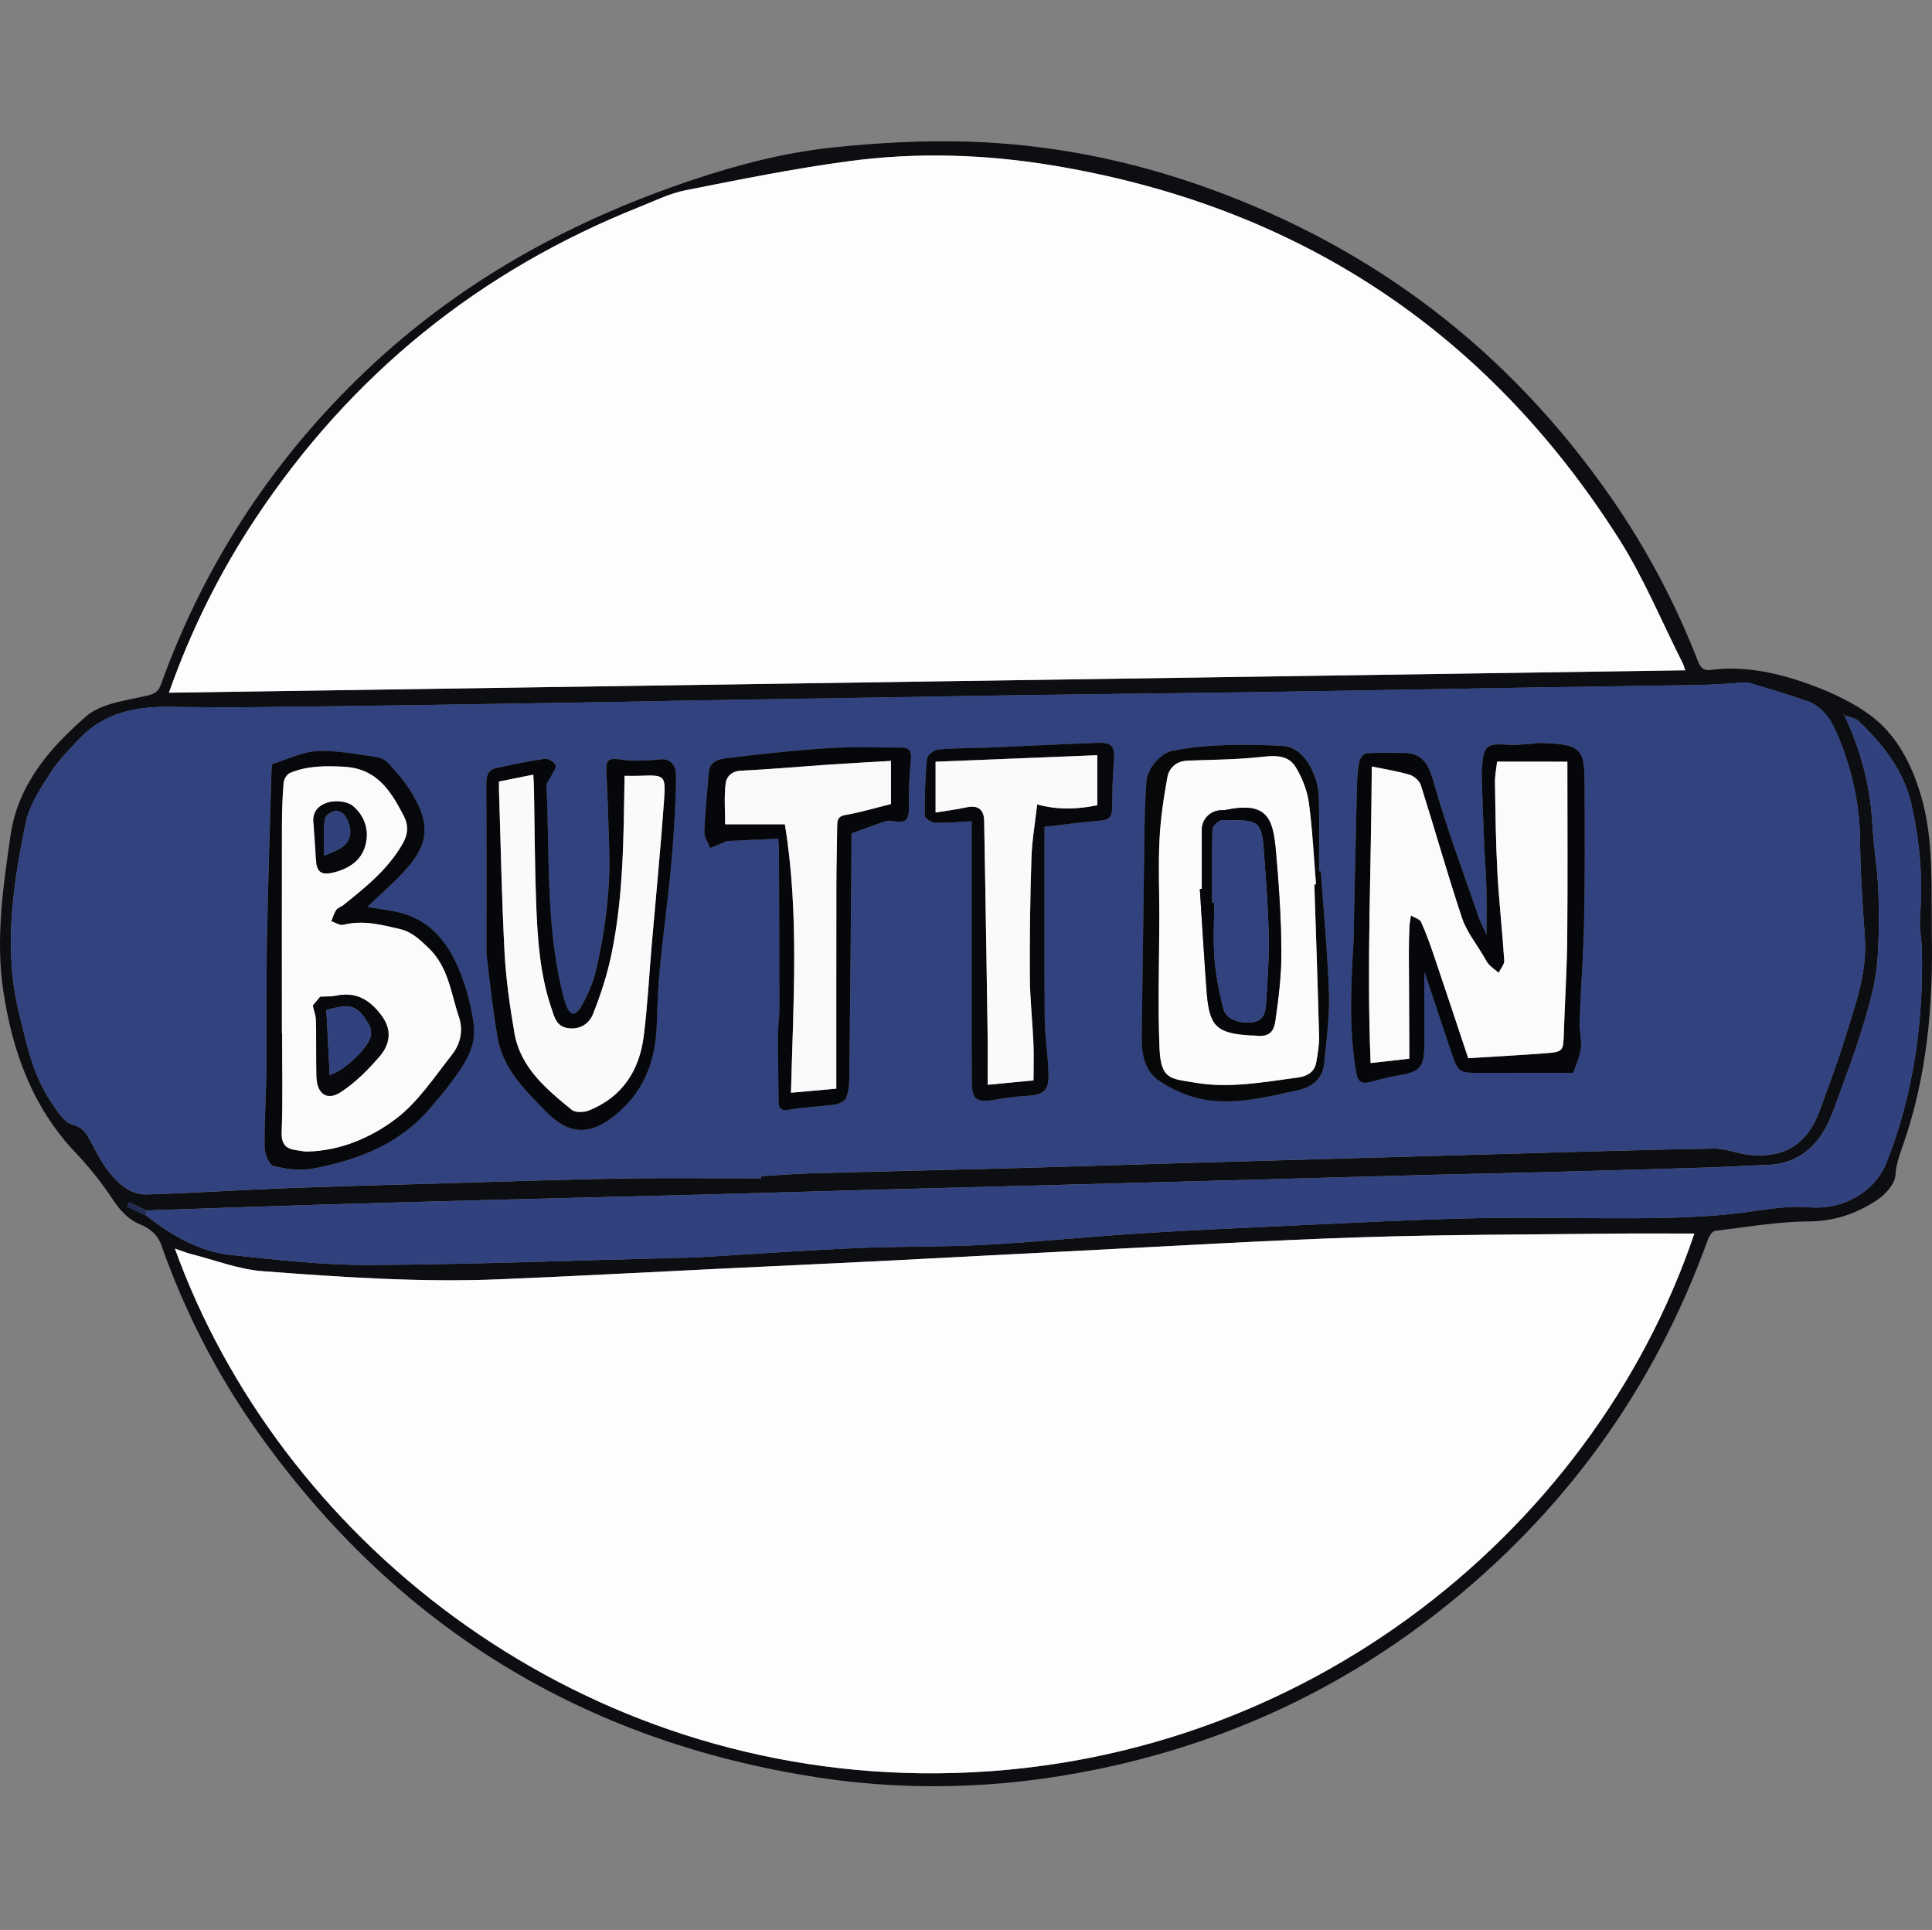 <svg width="807" height="806" viewBox="0 0 807 806" fill="none" xmlns="http://www.w3.org/2000/svg">
<rect x="0" y="0" width="807" height="806" fill="#808080" stroke="none"/>
<g clip-path="url(#clip0_1202_178)">
<path d="M806.897 388.957C807.588 419.66 804.942 449.903 794.587 479.111C793.264 482.849 791.999 486.452 791.731 490.764C791.52 494.444 787.551 498.852 784.061 501.171C775.624 506.748 766.478 510.025 755.76 510.102C742.606 510.198 729.453 512.459 716.337 514.069C715.206 514.203 713.902 516.273 713.385 517.71C690.855 580.152 653.369 631.841 601.253 672.874C561.179 704.42 516.12 725.732 466.382 737.155C425.234 746.603 383.626 748.712 341.979 742.368C243.673 727.381 165.384 679.314 107.727 598.148C90.643 574.095 77.279 547.992 67.442 520.164C65.832 515.602 62.63 513.015 58.507 511.328C53.081 509.086 49.802 505.004 46.6 500.193C42.151 493.485 37.013 487.142 31.471 481.296C13.486 462.322 5.183 439.036 1.387 413.91C-1.892 392.196 1.272 370.635 4.378 349.074C7.465 327.551 20.868 312.334 36.035 299.129C42.382 293.609 52.908 292.574 61.767 290.447C65.103 289.642 66.33 288.396 67.327 285.598C84.833 237.071 112.137 194.753 148.933 158.646C188.834 119.491 236.022 92.985 289.039 75.219C308.424 68.722 327.733 63.719 347.731 61.611C366.522 59.618 385.581 58.583 404.468 59.158C438.886 60.212 472.46 66.958 504.903 78.688C574.812 103.928 630.916 147.147 673.234 208.227C687.94 229.462 699.943 252.173 709.281 276.245C710.336 278.986 711.659 280.174 714.593 279.791C727.478 278.104 740.075 280.5 752.059 284.486C762.106 287.84 772.269 292.248 780.782 298.381C792.133 306.584 798.556 319.118 802.468 332.534C807.147 348.575 806.782 365.154 806.878 381.655C806.917 384.089 806.897 386.523 806.897 388.957ZM770.428 298.726C770.294 298.573 770.14 298.419 770.006 298.266C770.025 298.362 769.987 298.515 770.044 298.554C770.14 298.649 770.275 298.669 770.409 298.726C777.139 312.985 781.185 327.877 782.048 343.707C782.642 354.613 784.655 365.46 784.732 376.346C784.809 388.785 785.077 401.625 782.258 413.585C778.213 430.738 771.828 447.392 765.73 464.009C761.013 476.869 752.711 486.145 737.582 486.547C729.779 486.758 721.975 487.314 714.171 487.563C690.375 488.292 666.58 488.962 642.785 489.595C628.002 489.997 613.237 490.246 598.454 490.63C572.224 491.32 545.993 492.067 519.744 492.776C494.376 493.466 469.009 494.137 443.641 494.808C416.529 495.536 389.435 496.226 362.323 496.954C338.7 497.606 315.078 498.334 291.455 498.948C262.272 499.714 233.069 500.385 203.867 501.152C179.727 501.784 155.567 502.436 131.427 503.183C108.015 503.892 84.603 504.735 61.172 505.521C58.756 504.391 56.321 503.26 53.905 502.129C53.637 502.723 53.368 503.317 53.081 503.911C55.727 505.157 58.373 506.403 61.038 507.649C71.565 515.813 82.973 522.674 96.376 524.093C115.685 526.143 135.089 528.405 154.455 528.29C197.022 528.06 239.57 526.412 282.117 525.338C285.588 525.243 289.077 525.243 292.548 525.032C314.196 523.767 335.824 522.195 357.472 521.237C375.362 520.451 393.289 520.834 411.16 519.876C432.808 518.726 454.379 516.484 476.007 515.104C497.137 513.762 518.286 512.823 539.436 511.846C563.538 510.734 587.64 509.489 611.742 508.856C629.996 508.377 648.288 508.664 666.561 508.741C688.803 508.818 711.026 509.048 733.134 505.713C740.631 504.582 748.358 503.586 755.855 504.199C769.661 505.31 783.121 498.008 788.126 485.225C799.228 456.937 803.35 427.48 802.775 397.236C802.679 392.215 801.624 387.175 802.008 382.211C803.254 366.533 801.816 351.067 798.384 335.869C795.239 321.897 786.573 310.934 776.429 301.218C774.991 299.838 772.46 299.531 770.428 298.726ZM70.568 289.297C281.945 286.173 492.689 283.068 703.912 279.944C703.433 278.545 703.26 277.721 702.877 276.992C694.095 259.648 686.656 241.46 676.282 225.15C620.773 137.755 541.411 85.836 439.25 69.028C411.141 64.409 382.705 63.566 354.481 67.342C331.606 70.389 308.923 75.008 286.278 79.493C279.74 80.777 273.546 83.881 267.276 86.373C200.224 113.07 146.632 156.423 106.73 216.545C91.698 239.16 79.695 263.347 70.568 289.297ZM707.728 515.181C696.684 515.181 685.946 515.066 675.189 515.2C639.717 515.621 604.206 515.583 568.753 516.733C529.829 517.998 490.944 520.355 452.039 522.31C423.412 523.748 394.785 525.319 366.158 526.757C345.488 527.792 324.818 528.711 304.148 529.708C272.377 531.241 240.586 532.947 208.814 534.289C175.738 535.668 142.74 533.407 109.798 530.915C99.636 530.149 89.684 526.22 79.656 523.69C77.585 523.173 75.591 522.329 73.06 521.467C116.337 641.347 236.981 738.899 384.968 740.585C539.321 742.329 665.085 641.443 707.728 515.181ZM317.8 492.105C317.8 491.799 317.82 491.511 317.82 491.205C324.933 490.802 332.028 490.208 339.141 490.016C368.689 489.211 398.236 488.56 427.784 487.755C449.489 487.161 471.194 486.413 492.9 485.781C517.04 485.072 541.181 484.401 565.321 483.711C589.116 483.04 612.911 482.35 636.707 481.679C663.11 480.951 689.513 480.089 715.916 479.705C721.054 479.629 726.174 481.967 731.37 482.389C745.923 483.615 755.165 477.444 760.151 463.645C763.621 454.005 767.303 444.422 770.313 434.647C774.646 420.599 779.977 406.743 778.941 391.544C778.021 378.052 777.043 364.521 776.947 351.009C776.832 336.137 773.649 322.031 768.165 308.424C765.519 301.888 762.087 295.295 754.667 292.727C746.728 289.987 738.656 287.61 730.622 285.157C729.663 284.869 728.551 285.08 727.497 285.138C721.84 285.444 716.184 285.962 710.508 286.058C688.42 286.46 666.35 286.728 644.261 287.073C624.263 287.38 604.283 287.744 584.284 288.089C563.423 288.434 542.561 288.818 521.7 289.105C490.906 289.527 460.131 289.872 429.337 290.293C409.856 290.562 390.394 290.945 370.913 291.252C348.479 291.616 326.045 291.961 303.631 292.325C285.204 292.631 266.778 292.996 248.351 293.302C226.608 293.666 204.883 294.031 183.14 294.356C155.663 294.759 128.186 295.142 100.69 295.43C90.605 295.525 80.5 295.295 70.414 295.219C56.532 295.123 43.513 297.71 33.446 308.251C29.017 312.889 24.377 317.547 20.964 322.913C16.841 329.41 12.24 336.329 10.744 343.669C5.375 369.868 1.387 396.336 7.945 423.033C11.089 435.836 13.659 448.906 21.252 460.08C23.744 463.741 26.601 468.628 30.225 469.644C34.578 470.87 35.996 473.208 37.722 476.409C40.119 480.836 42.324 485.493 45.449 489.384C49.476 494.386 54.519 499.062 61.441 498.852C80.711 498.258 99.943 496.973 119.213 496.245C141.608 495.402 164.023 494.827 186.418 494.175C210.731 493.466 235.064 492.604 259.376 492.201C278.858 491.856 298.319 492.105 317.8 492.105Z" fill="#0D0E12"/>
<path d="M70.568 289.297C79.695 263.347 91.717 239.179 106.731 216.525C146.632 156.403 200.224 113.051 267.277 86.354C273.547 83.862 279.74 80.757 286.278 79.473C308.923 74.989 331.606 70.389 354.481 67.322C382.706 63.547 411.141 64.39 439.25 69.009C541.411 85.817 620.773 137.755 676.283 225.131C686.656 241.46 694.095 259.648 702.877 276.973C703.241 277.702 703.433 278.545 703.913 279.925C492.67 283.068 281.945 286.173 70.568 289.297Z" fill="#FDFDFD"/>
<path d="M707.728 515.181C665.065 641.443 539.32 742.33 384.968 740.566C236.962 738.88 116.336 641.328 73.06 521.448C75.591 522.31 77.585 523.134 79.656 523.671C89.684 526.22 99.616 530.13 109.798 530.896C142.739 533.388 175.738 535.649 208.814 534.269C240.605 532.947 272.376 531.222 304.148 529.689C324.818 528.692 345.488 527.772 366.158 526.737C394.785 525.3 423.412 523.728 452.039 522.291C490.944 520.336 529.829 517.979 568.753 516.714C604.206 515.564 639.698 515.602 675.189 515.181C685.946 515.085 696.703 515.181 707.728 515.181Z" fill="#FDFDFD"/>
<path d="M317.801 492.105C298.339 492.105 278.858 491.837 259.396 492.163C235.064 492.565 210.751 493.428 186.438 494.137C164.042 494.789 141.628 495.364 119.232 496.207C99.962 496.935 80.73 498.219 61.46 498.813C54.538 499.024 49.495 494.348 45.469 489.346C42.343 485.474 40.138 480.798 37.741 476.371C36.016 473.17 34.597 470.832 30.244 469.605C26.62 468.589 23.763 463.702 21.271 460.042C13.678 448.887 11.108 435.817 7.964 422.995C1.406 396.297 5.394 369.83 10.763 343.631C12.259 336.31 16.861 329.391 20.983 322.874C24.396 317.508 29.017 312.851 33.465 308.213C43.532 297.672 56.532 295.085 70.433 295.18C80.519 295.257 90.624 295.487 100.71 295.391C128.186 295.104 155.663 294.72 183.159 294.318C204.903 294.011 226.627 293.647 248.371 293.264C266.797 292.957 285.224 292.593 303.65 292.286C326.084 291.903 348.518 291.577 370.932 291.213C390.413 290.887 409.875 290.523 429.356 290.255C460.15 289.833 490.925 289.488 521.719 289.067C542.58 288.779 563.442 288.396 584.304 288.051C604.302 287.725 624.282 287.361 644.281 287.035C666.369 286.69 688.439 286.422 710.528 286.019C716.184 285.924 721.84 285.406 727.516 285.099C728.551 285.042 729.683 284.831 730.641 285.119C738.675 287.572 746.748 289.948 754.686 292.689C762.106 295.257 765.558 301.85 768.185 308.385C773.668 321.974 776.871 336.099 776.966 350.971C777.062 364.483 778.04 378.013 778.961 391.506C779.996 406.704 774.666 420.561 770.332 434.609C767.322 444.383 763.64 453.966 760.17 463.606C755.184 477.425 745.962 483.577 731.389 482.35C726.193 481.909 721.073 479.59 715.935 479.667C689.532 480.05 663.129 480.913 636.726 481.641C612.931 482.293 589.135 482.983 565.34 483.673C541.2 484.363 517.059 485.033 492.919 485.743C471.214 486.375 449.509 487.142 427.803 487.717C398.256 488.521 368.708 489.154 339.161 489.978C332.047 490.17 324.953 490.764 317.839 491.166C317.801 491.511 317.801 491.818 317.801 492.105ZM594.945 405.842C595.079 406.187 595.54 407.432 595.961 408.678C599.432 419.047 602.845 429.434 606.335 439.784C609.019 447.718 609.594 448.063 617.763 448.025C630.341 447.987 642.9 448.006 657.108 448.006C657.971 445.438 659.773 441.758 660.31 437.925C660.809 434.398 659.601 430.68 659.754 427.058C660.31 412.665 661.403 398.291 661.691 383.897C662.074 365.326 661.978 346.735 661.883 328.164C661.806 313.273 661.403 310.628 643.149 310.264C641.941 310.244 640.733 310.513 639.525 310.589C636.419 310.762 633.275 311.241 630.187 311.011C620.946 310.321 619.738 311.222 619.009 320.613C618.875 322.338 618.913 324.101 618.971 325.826C619.277 334.68 619.584 343.516 619.948 352.351C620.217 358.58 620.715 364.809 620.888 371.056C621.061 377.266 620.926 383.457 620.926 390.356C619.623 387.405 618.319 384.971 617.437 382.402C611.032 363.678 604.072 345.126 598.684 326.113C596.518 318.428 593.718 314.25 585.665 314.384C580.718 314.461 575.752 314.212 570.824 314.576C569.712 314.653 568.101 316.588 567.833 317.892C567.143 321.265 566.893 324.772 566.817 328.222C566.337 346.64 565.973 365.058 565.57 383.476C565.494 386.945 565.589 390.433 565.359 393.902C564.228 411.936 563.442 429.952 566.491 447.929C567.181 452.03 569.06 452.74 572.607 451.762C576.289 450.746 579.97 449.711 583.728 449.136C593.124 447.699 594.984 445.648 594.945 436.123C594.926 425.831 594.945 415.501 594.945 405.842ZM203.196 398.597C204.883 411.534 205.9 422.592 207.836 433.517C210.099 446.338 219.015 454.963 227.72 463.932C237.25 473.745 246.415 475.259 258.936 463.99C269.673 454.311 273.911 441.834 274.294 427.69C274.524 419.718 274.889 411.726 275.636 403.791C276.729 392.253 278.282 380.754 279.51 369.236C280.296 361.838 280.948 354.402 281.408 346.985C281.906 339.203 282.347 331.403 282.328 323.603C282.328 319.022 279.279 316.818 276.231 317.087C270.689 317.585 264.995 318.026 259.53 317.221C254.315 316.454 252.972 317.067 253.241 322.319C253.797 333.358 254.142 344.397 254.449 355.437C254.909 372.168 252.723 388.669 248.984 404.922C247.738 410.365 245.437 415.789 242.542 420.599C240.087 424.662 237.844 423.991 236.31 419.488C235.581 417.36 235.006 415.175 234.488 412.99C227.988 384.99 229.599 356.395 228.218 328.011C228.161 326.803 229.484 325.538 230.098 324.254C230.845 322.664 232.456 320.632 231.977 319.54C231.401 318.198 228.89 316.684 227.471 316.876C220.683 317.853 213.953 319.31 207.242 320.766C203.733 321.533 203.062 324.044 203.081 327.436C203.254 351.795 203.196 376.116 203.196 398.597ZM153.439 378.723C158.693 373.72 163.678 369.37 168.184 364.579C179.171 352.888 180.072 344.531 171.75 330.886C169.238 326.784 166.017 323.047 162.815 319.425C161.511 317.949 159.479 316.512 157.619 316.243C149.259 315.055 140.784 313.33 132.424 313.713C126.116 314.001 119.941 317.202 113.691 319.118C113.556 320.115 113.403 320.785 113.384 321.456C112.713 345.566 111.907 369.696 111.466 393.806C111.14 411.706 111.428 429.626 111.236 447.527C111.121 458.087 110.354 468.647 110.489 479.188C110.527 481.909 112.387 486.471 114.227 486.95C119.424 488.292 125.272 489.058 130.487 488.081C149.892 484.439 167.839 477.521 180.781 461.46C182.852 458.892 185.134 456.496 187.09 453.832C192.765 446.128 199.074 438.442 197.846 428.093C197.079 421.615 195.43 415.137 193.245 408.985C188.144 394.63 179.995 383.112 163.505 380.448C160.322 379.93 157.12 379.355 153.439 378.723ZM355.651 348.058C360.732 346.218 365.084 344.57 369.475 343.094C370.549 342.73 371.853 342.692 372.984 342.902C378.525 343.957 379.772 342.519 379.676 336.712C379.561 330.196 379.868 323.622 380.5 317.125C380.846 313.637 379.887 312.18 376.474 312.199C366.35 312.257 356.187 311.797 346.102 312.448C331.932 313.349 317.762 314.844 303.669 316.627C300.697 316.991 296.517 317.776 296.114 322.395C295.405 330.694 294.523 338.973 294.216 347.272C294.12 349.534 295.769 351.872 296.632 354.172C298.53 353.405 300.41 352.658 302.308 351.872C302.787 351.68 303.228 351.259 303.707 351.239C310.744 350.894 317.801 350.588 325.087 350.262C325.221 351.68 325.394 352.677 325.394 353.693C325.47 376.308 325.566 398.904 325.566 421.519C325.566 425.161 324.972 428.802 324.972 432.443C324.972 441.624 325.144 450.785 325.24 459.965C325.278 464.277 327.618 463.798 330.839 463.261C336.706 462.284 342.727 462.131 348.633 461.287C350.358 461.038 352.851 460.003 353.388 458.662C354.462 456.055 354.749 452.989 354.788 450.095C355.152 418.453 355.401 386.83 355.67 355.187C355.67 352.753 355.651 350.339 355.651 348.058ZM436.297 345.317C444.466 344.378 452.155 343.286 459.901 342.711C463.659 342.423 464.522 340.66 464.56 337.364C464.637 330.943 464.695 324.523 465.251 318.141C465.787 311.931 464.637 310.053 458.367 310.264C443.66 310.781 428.973 311.567 414.285 312.18C406.865 312.487 399.425 312.391 392.024 313.004C390.26 313.158 387.346 315.323 387.211 316.799C386.444 324.714 386.195 332.706 386.272 340.679C386.272 341.714 389.052 343.554 390.586 343.612C395.514 343.765 400.461 343.247 405.868 342.979C405.868 353.942 405.868 364.694 405.868 375.445C405.868 400.993 405.81 426.56 405.925 452.107C405.964 459.179 408.111 460.578 415.052 459.39C419.654 458.604 424.294 457.933 428.954 457.684C435.818 457.32 438.119 455.634 437.966 448.734C437.793 440.78 436.451 432.846 436.374 424.911C436.163 398.463 436.297 372.053 436.297 345.317ZM551.707 363.889C551.477 363.889 551.247 363.869 551.017 363.869C551.017 353.635 551.19 343.401 550.921 333.186C550.825 329.793 550.116 326.19 548.774 323.085C546.204 317.163 542.158 311.739 535.275 311.452C520.166 310.819 504.98 310.589 490.005 313.483C484.559 314.538 479.114 321.226 478.864 326.803C478.653 331.825 478.251 336.846 478.174 341.867C477.714 372.264 477.33 402.679 476.928 433.076C476.832 440.129 478.193 447.277 484.041 451.245C489.679 455.059 496.485 458.125 503.158 459.237C516.523 461.479 529.753 457.991 542.753 455.135C548.045 453.985 552.589 450.344 553.164 444.134C554.066 434.494 555.465 424.796 555.159 415.175C554.564 398.08 552.896 381.003 551.707 363.889Z" fill="#31427E"/>
<path d="M61.172 505.54C84.584 504.755 107.996 503.93 131.427 503.202C155.567 502.455 179.707 501.803 203.867 501.171C233.05 500.404 262.252 499.733 291.455 498.967C315.078 498.334 338.7 497.606 362.323 496.973C389.416 496.226 416.528 495.536 443.641 494.827C469.008 494.156 494.376 493.485 519.743 492.795C545.974 492.086 572.204 491.339 598.454 490.649C613.237 490.266 628.001 490.016 642.785 489.614C666.58 488.981 690.375 488.291 714.17 487.582C721.974 487.352 729.778 486.777 737.582 486.567C752.711 486.164 761.013 476.907 765.73 464.028C771.827 447.412 778.212 430.757 782.258 413.604C785.077 401.644 784.789 388.804 784.732 376.365C784.674 365.479 782.642 354.632 782.047 343.727C781.184 327.915 777.139 313.004 770.409 298.745L770.428 298.726C772.46 299.531 774.991 299.838 776.468 301.237C786.611 310.973 795.278 321.935 798.422 335.888C801.854 351.086 803.292 366.572 802.046 382.23C801.643 387.194 802.717 392.234 802.813 397.256C803.388 427.48 799.266 456.956 788.164 485.244C783.159 498.028 769.68 505.349 755.894 504.218C748.396 503.605 740.669 504.601 733.172 505.732C711.064 509.067 688.841 508.837 666.599 508.76C648.326 508.703 630.053 508.396 611.78 508.875C587.659 509.527 563.557 510.753 539.474 511.865C518.325 512.842 497.175 513.762 476.045 515.123C454.417 516.503 432.827 518.745 411.198 519.895C393.328 520.854 375.381 520.47 357.51 521.256C335.862 522.214 314.234 523.786 292.586 525.051C289.116 525.262 285.626 525.262 282.155 525.357C239.608 526.431 197.041 528.079 154.493 528.309C135.127 528.405 115.723 526.162 96.414 524.112C83.011 522.693 71.603 515.832 61.076 507.668C61.095 506.959 61.134 506.249 61.172 505.54Z" fill="#31417D"/>
<path d="M61.172 505.54C61.134 506.25 61.076 506.959 61.038 507.668C58.392 506.422 55.727 505.176 53.081 503.931C53.349 503.336 53.617 502.742 53.905 502.148C56.321 503.279 58.756 504.41 61.172 505.54Z" fill="#212C54"/>
<path d="M770.39 298.745C770.275 298.688 770.121 298.649 770.025 298.573C769.968 298.515 769.987 298.381 769.987 298.285C770.121 298.439 770.275 298.592 770.409 298.745C770.428 298.726 770.39 298.745 770.39 298.745Z" fill="#31417D"/>
<path d="M594.945 405.842C594.945 415.501 594.926 425.831 594.945 436.161C594.983 445.687 593.123 447.737 583.728 449.175C579.97 449.75 576.288 450.804 572.607 451.8C569.06 452.778 567.181 452.069 566.49 447.967C563.422 429.99 564.228 411.975 565.359 393.94C565.57 390.471 565.493 386.983 565.57 383.514C565.973 365.096 566.337 346.678 566.816 328.26C566.912 324.81 567.161 321.303 567.833 317.93C568.101 316.627 569.712 314.691 570.824 314.614C575.752 314.25 580.718 314.499 585.665 314.423C593.718 314.308 596.517 318.466 598.684 326.152C604.053 345.164 611.032 363.735 617.436 382.441C618.318 385.009 619.603 387.424 620.926 390.394C620.926 383.495 621.06 377.285 620.888 371.095C620.715 364.866 620.217 358.637 619.948 352.389C619.565 343.554 619.277 334.7 618.97 325.864C618.913 324.12 618.874 322.376 619.009 320.651C619.737 311.26 620.945 310.359 630.187 311.049C633.274 311.279 636.419 310.819 639.525 310.628C640.733 310.551 641.941 310.283 643.149 310.302C661.403 310.666 661.806 313.311 661.882 328.202C661.978 346.774 662.074 365.364 661.691 383.936C661.403 398.329 660.291 412.703 659.754 427.096C659.62 430.718 660.809 434.437 660.31 437.963C659.773 441.815 657.971 445.476 657.108 448.044C642.9 448.044 630.321 448.025 617.762 448.063C609.613 448.082 609.019 447.757 606.334 439.822C602.845 429.473 599.413 419.085 595.961 408.717C595.539 407.432 595.079 406.206 594.945 405.842ZM654.692 318.102C644.491 318.102 635.173 318.102 625.336 318.102C625.049 320.805 624.397 323.852 624.454 326.899C624.646 339.414 624.799 351.929 625.47 364.425C626.141 376.672 627.541 388.88 628.327 401.146C628.442 402.794 626.832 404.558 626.007 406.263C624.665 405.171 623.208 404.174 622.019 402.929C621.099 401.951 620.466 400.686 619.795 399.498C616.689 394.151 612.604 389.149 610.687 383.399C604.57 365.038 599.336 346.371 593.488 327.915C592.912 326.113 590.669 324.139 588.809 323.584C583.709 322.07 578.417 321.265 572.99 320.134C572.818 361.455 570.843 402.775 572.511 443.981C578.321 443.329 583.249 442.774 588.675 442.16C588.675 440.378 588.675 438.519 588.675 436.641C588.617 423.608 588.522 410.576 588.483 397.562C588.483 394.017 588.579 390.471 588.733 386.925C588.809 385.392 589.135 383.878 589.346 382.345C590.803 383.246 593.008 383.801 593.603 385.105C595.75 389.8 597.476 394.687 599.125 399.594C603.88 413.623 608.52 427.69 613.276 441.949C624.243 441.259 634.808 440.704 645.354 439.899C652.966 439.324 652.966 439.017 653.216 431.523C653.618 418.318 654.5 405.133 654.634 391.928C654.845 367.645 654.692 343.362 654.692 318.102Z" fill="#06070A"/>
<path d="M203.196 398.597C203.196 376.116 203.254 351.776 203.12 327.455C203.1 324.063 203.771 321.533 207.28 320.786C213.991 319.329 220.721 317.872 227.509 316.895C228.947 316.684 231.44 318.217 232.015 319.559C232.494 320.651 230.884 322.683 230.136 324.274C229.522 325.558 228.199 326.803 228.257 328.03C229.618 356.414 228.008 385.009 234.527 413.01C235.045 415.195 235.62 417.379 236.349 419.507C237.902 424.011 240.145 424.681 242.58 420.618C245.456 415.827 247.757 410.403 249.023 404.941C252.762 388.689 254.948 372.187 254.487 355.456C254.181 344.417 253.835 333.377 253.279 322.338C253.011 317.087 254.353 316.473 259.569 317.24C265.014 318.045 270.728 317.604 276.269 317.106C279.318 316.837 282.367 319.041 282.367 323.622C282.386 331.422 281.926 339.223 281.446 347.004C280.986 354.44 280.315 361.857 279.548 369.255C278.34 380.773 276.768 392.273 275.675 403.81C274.927 411.745 274.544 419.737 274.333 427.71C273.93 441.854 269.712 454.33 258.974 464.009C246.453 475.278 237.307 473.764 227.758 463.951C219.034 454.982 210.137 446.358 207.875 433.536C205.9 422.612 204.864 411.534 203.196 398.597ZM208.431 326.401C208.431 327.973 208.412 329.008 208.431 330.042C209.159 352.619 209.562 375.196 210.751 397.754C211.345 408.985 212.975 420.197 214.854 431.313C217.347 445.917 228.18 454.829 238.822 463.549C240.356 464.795 244.018 464.641 246.127 463.76C259.971 458.125 267.085 447.086 268.887 432.75C270.479 420.043 271.131 407.222 272.243 394.458C273.968 374.449 275.962 354.459 277.362 334.431C278.129 323.679 277.688 323.66 267.2 324.044C265.167 324.12 263.116 324.063 260.872 324.063C260.47 349.476 260.489 374.487 255.312 399.019C253.548 407.375 250.844 415.635 247.681 423.589C246.07 427.633 242.101 430.239 237.02 429.396C232.322 428.61 231.536 424.681 230.309 421.059C225.515 406.915 224.518 392.196 223.962 377.496C223.348 361.512 223.329 345.509 223.042 329.525C223.003 327.704 222.869 325.864 222.754 323.565C217.711 324.523 213.32 325.424 208.431 326.401Z" fill="#06070A"/>
<path d="M153.439 378.723C157.12 379.355 160.322 379.911 163.544 380.428C180.034 383.092 188.183 394.611 193.283 408.966C195.469 415.118 197.099 421.615 197.885 428.074C199.112 438.423 192.804 446.108 187.128 453.813C185.172 456.458 182.871 458.873 180.82 461.441C167.877 477.501 149.93 484.42 130.526 488.061C125.31 489.039 119.462 488.291 114.266 486.931C112.406 486.452 110.546 481.89 110.527 479.169C110.393 468.628 111.16 458.068 111.275 447.507C111.466 429.607 111.179 411.687 111.505 393.787C111.946 369.657 112.751 345.547 113.422 321.437C113.441 320.766 113.595 320.095 113.729 319.099C119.98 317.182 126.154 313.982 132.462 313.694C140.803 313.311 149.278 315.036 157.657 316.224C159.517 316.492 161.55 317.93 162.853 319.406C166.056 323.028 169.277 326.746 171.789 330.867C180.11 344.512 179.209 352.849 168.222 364.559C163.678 369.389 158.693 373.72 153.439 378.723ZM117.756 431.581C117.775 431.581 117.794 431.581 117.813 431.581C117.813 445.284 118.158 459.007 117.641 472.71C117.43 478.057 119.539 479.859 124.122 480.395C125.502 480.549 126.883 480.951 128.244 480.913C142.107 480.606 154.781 475.202 165.231 467.325C174.55 460.31 181.376 449.826 188.777 440.455C192.267 436.046 193.628 430.431 191.672 424.701C188.279 414.715 187.339 403.81 178.883 395.78C175.259 392.349 172.038 389.168 167.053 387.999C159.268 386.178 151.579 384.146 143.43 386.216C141.973 386.58 140.074 385.277 138.368 384.741C139.02 383.15 139.48 381.406 140.42 380.007C141.033 379.087 142.452 378.723 143.392 377.975C152.768 370.481 162.106 362.988 168.203 352.293C170.466 348.326 170.677 344.627 168.548 340.545C163.122 330.157 157.408 320.92 143.487 320.191C135.684 319.789 128.321 319.808 121.149 322.779C119.884 323.296 118.599 325.366 118.465 326.823C117.967 332.706 117.775 338.609 117.756 344.512C117.717 373.529 117.756 402.545 117.756 431.581Z" fill="#07080B"/>
<path d="M355.65 348.058C355.65 350.339 355.67 352.753 355.65 355.187C355.382 386.83 355.133 418.453 354.768 450.095C354.73 452.989 354.442 456.055 353.369 458.662C352.832 459.984 350.339 461.038 348.613 461.287C342.708 462.131 336.706 462.284 330.82 463.261C327.579 463.798 325.259 464.277 325.221 459.965C325.144 450.785 324.952 441.624 324.952 432.443C324.952 428.802 325.547 425.161 325.547 421.519C325.547 398.904 325.451 376.308 325.374 353.693C325.374 352.677 325.202 351.68 325.067 350.262C317.762 350.588 310.725 350.894 303.688 351.239C303.209 351.259 302.768 351.68 302.288 351.872C300.409 352.638 298.511 353.405 296.613 354.172C295.769 351.872 294.12 349.534 294.197 347.272C294.523 338.973 295.405 330.675 296.095 322.395C296.479 317.776 300.678 316.991 303.65 316.627C317.743 314.863 331.893 313.368 346.082 312.448C356.168 311.797 366.331 312.257 376.455 312.199C379.848 312.18 380.826 313.637 380.481 317.125C379.848 323.622 379.542 330.177 379.657 336.712C379.752 342.519 378.506 343.957 372.965 342.902C371.834 342.692 370.53 342.73 369.456 343.094C365.084 344.57 360.732 346.218 355.65 348.058ZM349.323 454.656C349.323 426.425 349.304 398.137 349.342 369.83C349.361 361.704 349.591 353.578 349.668 345.451C349.687 342.922 349.572 340.967 353.158 340.353C359.524 339.261 365.755 337.383 372.14 335.792C372.14 329.199 372.14 323.545 372.14 317.776C363.358 318.294 354.807 318.754 346.255 319.329C333.964 320.172 321.693 321.284 309.383 321.878C305.491 322.07 303.42 324.523 303.094 327.148C302.404 332.879 302.883 338.763 302.883 344.263C310.955 344.263 318.97 344.263 327.829 344.263C333.907 381.233 331.318 418.989 330.379 456.362C336.706 455.787 342.363 455.269 349.323 454.656Z" fill="#06070B"/>
<path d="M436.297 345.317C436.297 372.053 436.163 398.482 436.374 424.892C436.431 432.846 437.793 440.761 437.965 448.715C438.1 455.595 435.818 457.282 428.953 457.665C424.294 457.914 419.654 458.585 415.052 459.371C408.111 460.559 405.944 459.16 405.925 452.088C405.791 426.54 405.868 400.974 405.868 375.426C405.868 364.674 405.868 353.923 405.868 342.96C400.461 343.247 395.514 343.746 390.586 343.592C389.052 343.554 386.272 341.714 386.272 340.66C386.214 332.687 386.444 324.714 387.211 316.78C387.345 315.323 390.26 313.138 392.024 312.985C399.406 312.372 406.865 312.468 414.285 312.161C428.992 311.567 443.679 310.762 458.367 310.245C464.637 310.034 465.806 311.893 465.25 318.122C464.694 324.504 464.637 330.943 464.56 337.344C464.522 340.622 463.659 342.404 459.901 342.692C452.154 343.286 444.446 344.378 436.297 345.317ZM431.695 451.206C431.695 445.668 431.887 440.55 431.657 435.433C431.254 426.253 430.219 417.073 430.161 407.892C430.066 391.372 430.296 374.832 430.833 358.331C431.082 350.818 432.405 343.343 433.229 335.945C442.165 338.36 449.988 337.996 458.348 336.271C458.348 329.41 458.348 322.855 458.348 315.381C435.933 316.282 413.288 317.202 390.797 318.102C390.797 325.04 390.797 332.074 390.797 339.319C395.168 338.609 399.463 338.111 403.643 337.172C408.418 336.118 411.006 337.939 411.083 342.807C411.217 351.316 411.39 359.845 411.524 368.354C411.869 389.379 412.234 410.384 412.521 431.408C412.617 438.596 412.54 445.802 412.54 453.027C419.021 452.414 424.678 451.877 431.695 451.206Z" fill="#06080B"/>
<path d="M551.707 363.889C552.896 380.984 554.564 398.061 555.12 415.195C555.427 424.816 554.027 434.513 553.126 444.154C552.551 450.344 548.007 453.985 542.715 455.155C529.695 458.01 516.484 461.498 503.12 459.256C496.447 458.144 489.64 455.078 484.003 451.264C478.155 447.297 476.794 440.148 476.889 433.095C477.311 402.699 477.695 372.283 478.136 341.887C478.212 336.865 478.615 331.844 478.826 326.823C479.075 321.245 484.502 314.557 489.966 313.503C504.941 310.609 520.127 310.82 535.237 311.471C542.12 311.759 546.166 317.182 548.735 323.105C550.078 326.209 550.806 329.812 550.883 333.205C551.151 343.42 550.979 353.654 550.979 363.889C551.247 363.889 551.477 363.889 551.707 363.889ZM549.004 369.389C549.234 369.37 549.464 369.351 549.694 369.332C548.755 357.947 548.237 346.486 546.703 335.179C546.013 330.119 543.942 324.964 541.315 320.536C538.094 315.113 532.533 315.496 526.647 316.148C516.561 317.259 506.341 317.278 496.16 317.662C491.443 317.834 488.356 320.594 487.608 324.676C486.036 333.281 484.77 342.002 484.329 350.722C483.792 361.474 484.252 372.264 484.252 383.035C484.233 401.261 483.581 419.507 484.329 437.714C484.885 451.072 489.046 450.401 499.093 452.146C513.531 454.637 527.797 451.935 542.044 450.018C545.898 449.501 549.08 447.833 549.809 443.617C550.423 440.052 551.075 436.411 550.979 432.827C550.442 411.687 549.675 390.548 549.004 369.389Z" fill="#06080A"/>
<path d="M654.692 318.102C654.692 343.362 654.865 367.626 654.635 391.908C654.5 405.113 653.638 418.299 653.216 431.504C652.986 439.017 652.966 439.305 645.354 439.88C634.808 440.685 624.243 441.24 613.276 441.93C608.521 427.671 603.88 413.604 599.125 399.575C597.476 394.687 595.731 389.781 593.603 385.086C593.009 383.782 590.804 383.227 589.346 382.326C589.135 383.84 588.809 385.373 588.733 386.906C588.579 390.452 588.464 393.998 588.483 397.543C588.522 410.576 588.599 423.608 588.675 436.621C588.675 438.5 588.675 440.359 588.675 442.141C583.249 442.754 578.321 443.31 572.511 443.962C570.824 402.756 572.818 361.435 572.991 320.115C578.417 321.245 583.728 322.05 588.809 323.564C590.669 324.12 592.913 326.094 593.488 327.896C599.336 346.352 604.571 365.019 610.687 383.38C612.605 389.129 616.689 394.151 619.795 399.479C620.485 400.667 621.099 401.932 622.019 402.909C623.208 404.155 624.665 405.152 626.007 406.244C626.813 404.538 628.423 402.775 628.328 401.127C627.541 388.88 626.142 376.672 625.471 364.406C624.8 351.91 624.646 339.395 624.454 326.88C624.397 323.833 625.049 320.785 625.336 318.083C635.173 318.102 644.491 318.102 654.692 318.102Z" fill="#FBFBFB"/>
<path d="M208.431 326.401C213.32 325.404 217.711 324.523 222.754 323.507C222.869 325.826 223.022 327.647 223.041 329.467C223.329 345.471 223.367 361.474 223.962 377.438C224.518 392.158 225.515 406.877 230.308 421.002C231.536 424.624 232.322 428.534 237.019 429.339C242.081 430.201 246.051 427.595 247.68 423.531C250.863 415.578 253.548 407.337 255.312 398.961C260.489 374.43 260.489 349.419 260.872 324.005C263.116 324.005 265.167 324.063 267.2 323.986C277.688 323.603 278.11 323.622 277.362 334.374C275.943 354.402 273.968 374.391 272.243 394.4C271.15 407.164 270.498 419.986 268.887 432.693C267.085 447.028 259.971 458.068 246.127 463.702C243.999 464.565 240.337 464.737 238.822 463.491C228.18 454.79 217.347 445.878 214.854 431.255C212.956 420.158 211.345 408.927 210.751 397.696C209.562 375.158 209.159 352.562 208.431 329.985C208.392 329.007 208.431 327.992 208.431 326.401Z" fill="#FAFAFA"/>
<path d="M117.755 431.581C117.755 402.564 117.717 373.548 117.775 344.532C117.794 338.629 117.986 332.726 118.484 326.842C118.599 325.385 119.884 323.335 121.168 322.798C128.32 319.827 135.683 319.808 143.506 320.211C157.427 320.939 163.122 330.177 168.567 340.564C170.696 344.646 170.485 348.345 168.222 352.313C162.125 363.007 152.787 370.501 143.411 377.994C142.471 378.742 141.071 379.106 140.439 380.026C139.499 381.425 139.039 383.169 138.387 384.76C140.074 385.296 141.972 386.6 143.449 386.235C151.579 384.166 159.287 386.197 167.072 388.018C172.038 389.187 175.259 392.349 178.902 395.799C187.377 403.829 188.317 414.735 191.691 424.72C193.628 430.431 192.267 436.047 188.796 440.474C181.395 449.846 174.588 460.329 165.25 467.344C154.8 475.221 142.126 480.625 128.263 480.932C126.882 480.97 125.521 480.568 124.14 480.415C119.558 479.878 117.468 478.095 117.66 472.729C118.177 459.045 117.832 445.323 117.832 431.6C117.794 431.581 117.775 431.581 117.755 431.581ZM130.698 419.928C131.235 422.305 131.925 424.03 131.964 425.774C132.136 433.766 131.983 441.758 132.213 449.731C132.424 456.803 136.585 459.85 142.337 456.074C148.415 452.107 153.745 446.683 158.539 441.164C162.604 436.487 163.831 430.642 159.824 424.854C154.436 417.054 148.147 414.217 140.496 415.846C138.483 416.268 136.354 416.153 133.728 416.306C132.961 417.245 131.753 418.683 130.698 419.928ZM131.983 358.637C132.194 363.927 133.996 365.614 139 364.425C145.405 362.911 150.831 359.634 152.614 352.964C154.302 346.659 152.192 340.583 147.303 336.578C145.04 334.719 140.515 334.297 137.467 335.045C133.996 335.888 130.525 338.341 130.928 343.171C131.35 348.326 131.638 353.482 131.983 358.637Z" fill="#FBFBFB"/>
<path d="M349.323 454.656C342.363 455.289 336.687 455.806 330.398 456.362C331.338 418.97 333.926 381.233 327.848 344.263C318.989 344.263 310.975 344.263 302.902 344.263C302.902 338.763 302.423 332.879 303.113 327.148C303.42 324.523 305.491 322.07 309.402 321.878C321.712 321.284 333.984 320.172 346.274 319.329C354.826 318.754 363.378 318.294 372.16 317.776C372.16 323.545 372.16 329.199 372.16 335.792C365.775 337.364 359.543 339.261 353.177 340.353C349.611 340.967 349.726 342.922 349.687 345.451C349.611 353.578 349.361 361.704 349.361 369.83C349.304 398.118 349.323 426.425 349.323 454.656Z" fill="#F9F9F9"/>
<path d="M431.696 451.206C424.678 451.877 419.021 452.433 412.54 453.046C412.54 445.821 412.617 438.634 412.521 431.428C412.234 410.403 411.869 389.398 411.524 368.373C411.39 359.864 411.217 351.335 411.083 342.826C411.007 337.958 408.418 336.137 403.644 337.191C399.444 338.111 395.169 338.609 390.797 339.338C390.797 332.074 390.797 325.059 390.797 318.122C413.307 317.221 435.952 316.301 458.348 315.4C458.348 322.875 458.348 329.448 458.348 336.29C450.007 337.996 442.184 338.36 433.23 335.965C432.405 343.362 431.082 350.837 430.833 358.35C430.296 374.87 430.066 391.391 430.162 407.912C430.219 417.092 431.255 426.272 431.657 435.452C431.887 440.531 431.696 445.668 431.696 451.206Z" fill="#FAFAFA"/>
<path d="M549.004 369.389C549.694 390.529 550.442 411.687 550.979 432.827C551.075 436.411 550.423 440.052 549.809 443.617C549.08 447.833 545.917 449.501 542.043 450.018C527.778 451.915 513.531 454.637 499.093 452.145C489.065 450.421 484.885 451.072 484.329 437.714C483.581 419.526 484.233 401.261 484.252 383.035C484.271 372.264 483.792 361.474 484.329 350.722C484.77 342.002 486.035 333.281 487.608 324.676C488.356 320.594 491.443 317.834 496.159 317.661C506.322 317.278 516.542 317.259 526.647 316.147C532.533 315.496 538.094 315.112 541.315 320.536C543.942 324.944 546.013 330.119 546.703 335.179C548.237 346.486 548.754 357.928 549.694 369.332C549.464 369.351 549.234 369.37 549.004 369.389ZM501.988 371.21C501.72 371.229 501.432 371.248 501.164 371.267C502.123 385.641 502.947 400.015 504.04 414.37C505.133 428.629 508.201 431.543 522.313 432.386C522.658 432.405 523.023 432.348 523.349 432.386C529.12 433.172 531.9 431.945 532.686 426.368C534.067 416.632 535.294 406.743 535.217 396.949C535.102 382.747 534.144 368.527 532.84 354.363C531.632 341.178 528.66 334.757 511.902 338.264C511.058 338.437 510.157 338.303 509.294 338.418C505.037 338.954 501.988 342.404 501.988 346.678C501.969 354.862 501.988 363.045 501.988 371.21Z" fill="#FBFCFC"/>
<path d="M130.698 419.928C131.753 418.683 132.98 417.226 133.747 416.306C136.374 416.134 138.502 416.268 140.515 415.846C148.166 414.217 154.455 417.073 159.843 424.854C163.831 430.623 162.604 436.487 158.558 441.164C153.765 446.702 148.415 452.107 142.356 456.074C136.604 459.831 132.443 456.803 132.232 449.731C132.002 441.758 132.155 433.766 131.983 425.774C131.925 424.03 131.235 422.305 130.698 419.928ZM137.716 448.964C143.852 447.143 153.88 437.618 154.896 432.654C155.203 431.14 154.819 429.128 154.014 427.786C149.278 419.756 146.613 418.893 136.335 421.826C136.776 430.642 137.237 439.592 137.716 448.964Z" fill="#08090C"/>
<path d="M131.983 358.637C131.638 353.482 131.35 348.307 130.928 343.152C130.526 338.322 133.996 335.888 137.467 335.025C140.516 334.278 145.041 334.7 147.303 336.559C152.193 340.583 154.283 346.64 152.615 352.945C150.831 359.615 145.405 362.892 139.001 364.406C133.977 365.613 132.194 363.946 131.983 358.637ZM135.454 357.334C137.793 356.318 139.538 355.667 141.187 354.843C147.457 351.719 147.457 345.931 143.967 340.449C143.257 339.357 140.918 338.456 139.653 338.763C138.08 339.165 135.76 340.794 135.645 342.078C135.166 346.908 135.454 351.814 135.454 357.334Z" fill="#07080B"/>
<path d="M501.989 371.21C501.989 363.026 501.989 354.862 501.989 346.678C501.989 342.404 505.037 338.974 509.294 338.418C510.157 338.303 511.058 338.437 511.902 338.264C528.66 334.757 531.613 341.178 532.84 354.363C534.144 368.508 535.103 382.747 535.218 396.949C535.294 406.762 534.086 416.632 532.687 426.368C531.9 431.945 529.12 433.172 523.349 432.386C523.004 432.348 522.658 432.405 522.313 432.386C508.22 431.543 505.133 428.63 504.04 414.37C502.947 400.016 502.104 385.641 501.164 371.267C501.433 371.248 501.701 371.229 501.989 371.21ZM506.322 377.055C506.61 377.055 506.897 377.055 507.185 377.055C507.185 384.875 506.705 392.733 507.319 400.514C507.875 407.509 509.313 414.505 511.02 421.328C512.113 425.678 517.769 427.69 523.387 426.866C528.046 426.195 528.602 422.458 528.833 419.143C529.484 409.464 530.117 399.747 529.925 390.049C529.695 378.454 528.737 366.878 527.893 355.303C527.049 343.573 525.688 342.404 514.145 342.596C512.573 342.615 510.79 342.212 509.524 342.826C508.201 343.477 506.495 345.126 506.456 346.371C506.226 356.606 506.322 366.84 506.322 377.055Z" fill="#06070A"/>
<path d="M137.716 448.964C137.237 439.573 136.796 430.642 136.335 421.826C146.613 418.893 149.278 419.775 154.014 427.786C154.819 429.147 155.203 431.14 154.896 432.654C153.861 437.637 143.833 447.143 137.716 448.964Z" fill="#31417D"/>
<path d="M135.453 357.334C135.453 351.814 135.166 346.908 135.645 342.097C135.779 340.813 138.08 339.165 139.652 338.782C140.918 338.475 143.257 339.376 143.967 340.468C147.476 345.95 147.456 351.738 141.186 354.862C139.537 355.667 137.792 356.337 135.453 357.334Z" fill="#30407B"/>
<path d="M506.322 377.055C506.322 366.821 506.207 356.587 506.456 346.371C506.494 345.126 508.201 343.477 509.524 342.826C510.809 342.193 512.592 342.615 514.145 342.596C525.688 342.423 527.049 343.573 527.893 355.302C528.717 366.878 529.695 378.454 529.925 390.049C530.117 399.728 529.484 409.464 528.833 419.143C528.602 422.458 528.066 426.176 523.387 426.866C517.769 427.69 512.093 425.678 511.02 421.327C509.313 414.505 507.875 407.509 507.319 400.514C506.686 392.752 507.185 384.875 507.185 377.055C506.897 377.055 506.61 377.055 506.322 377.055Z" fill="#31427E"/>
</g>
<defs>
<clipPath id="clip0_1202_178">
<rect width="807" height="687" fill="white" transform="translate(0 59)"/>
</clipPath>
</defs>
</svg>
